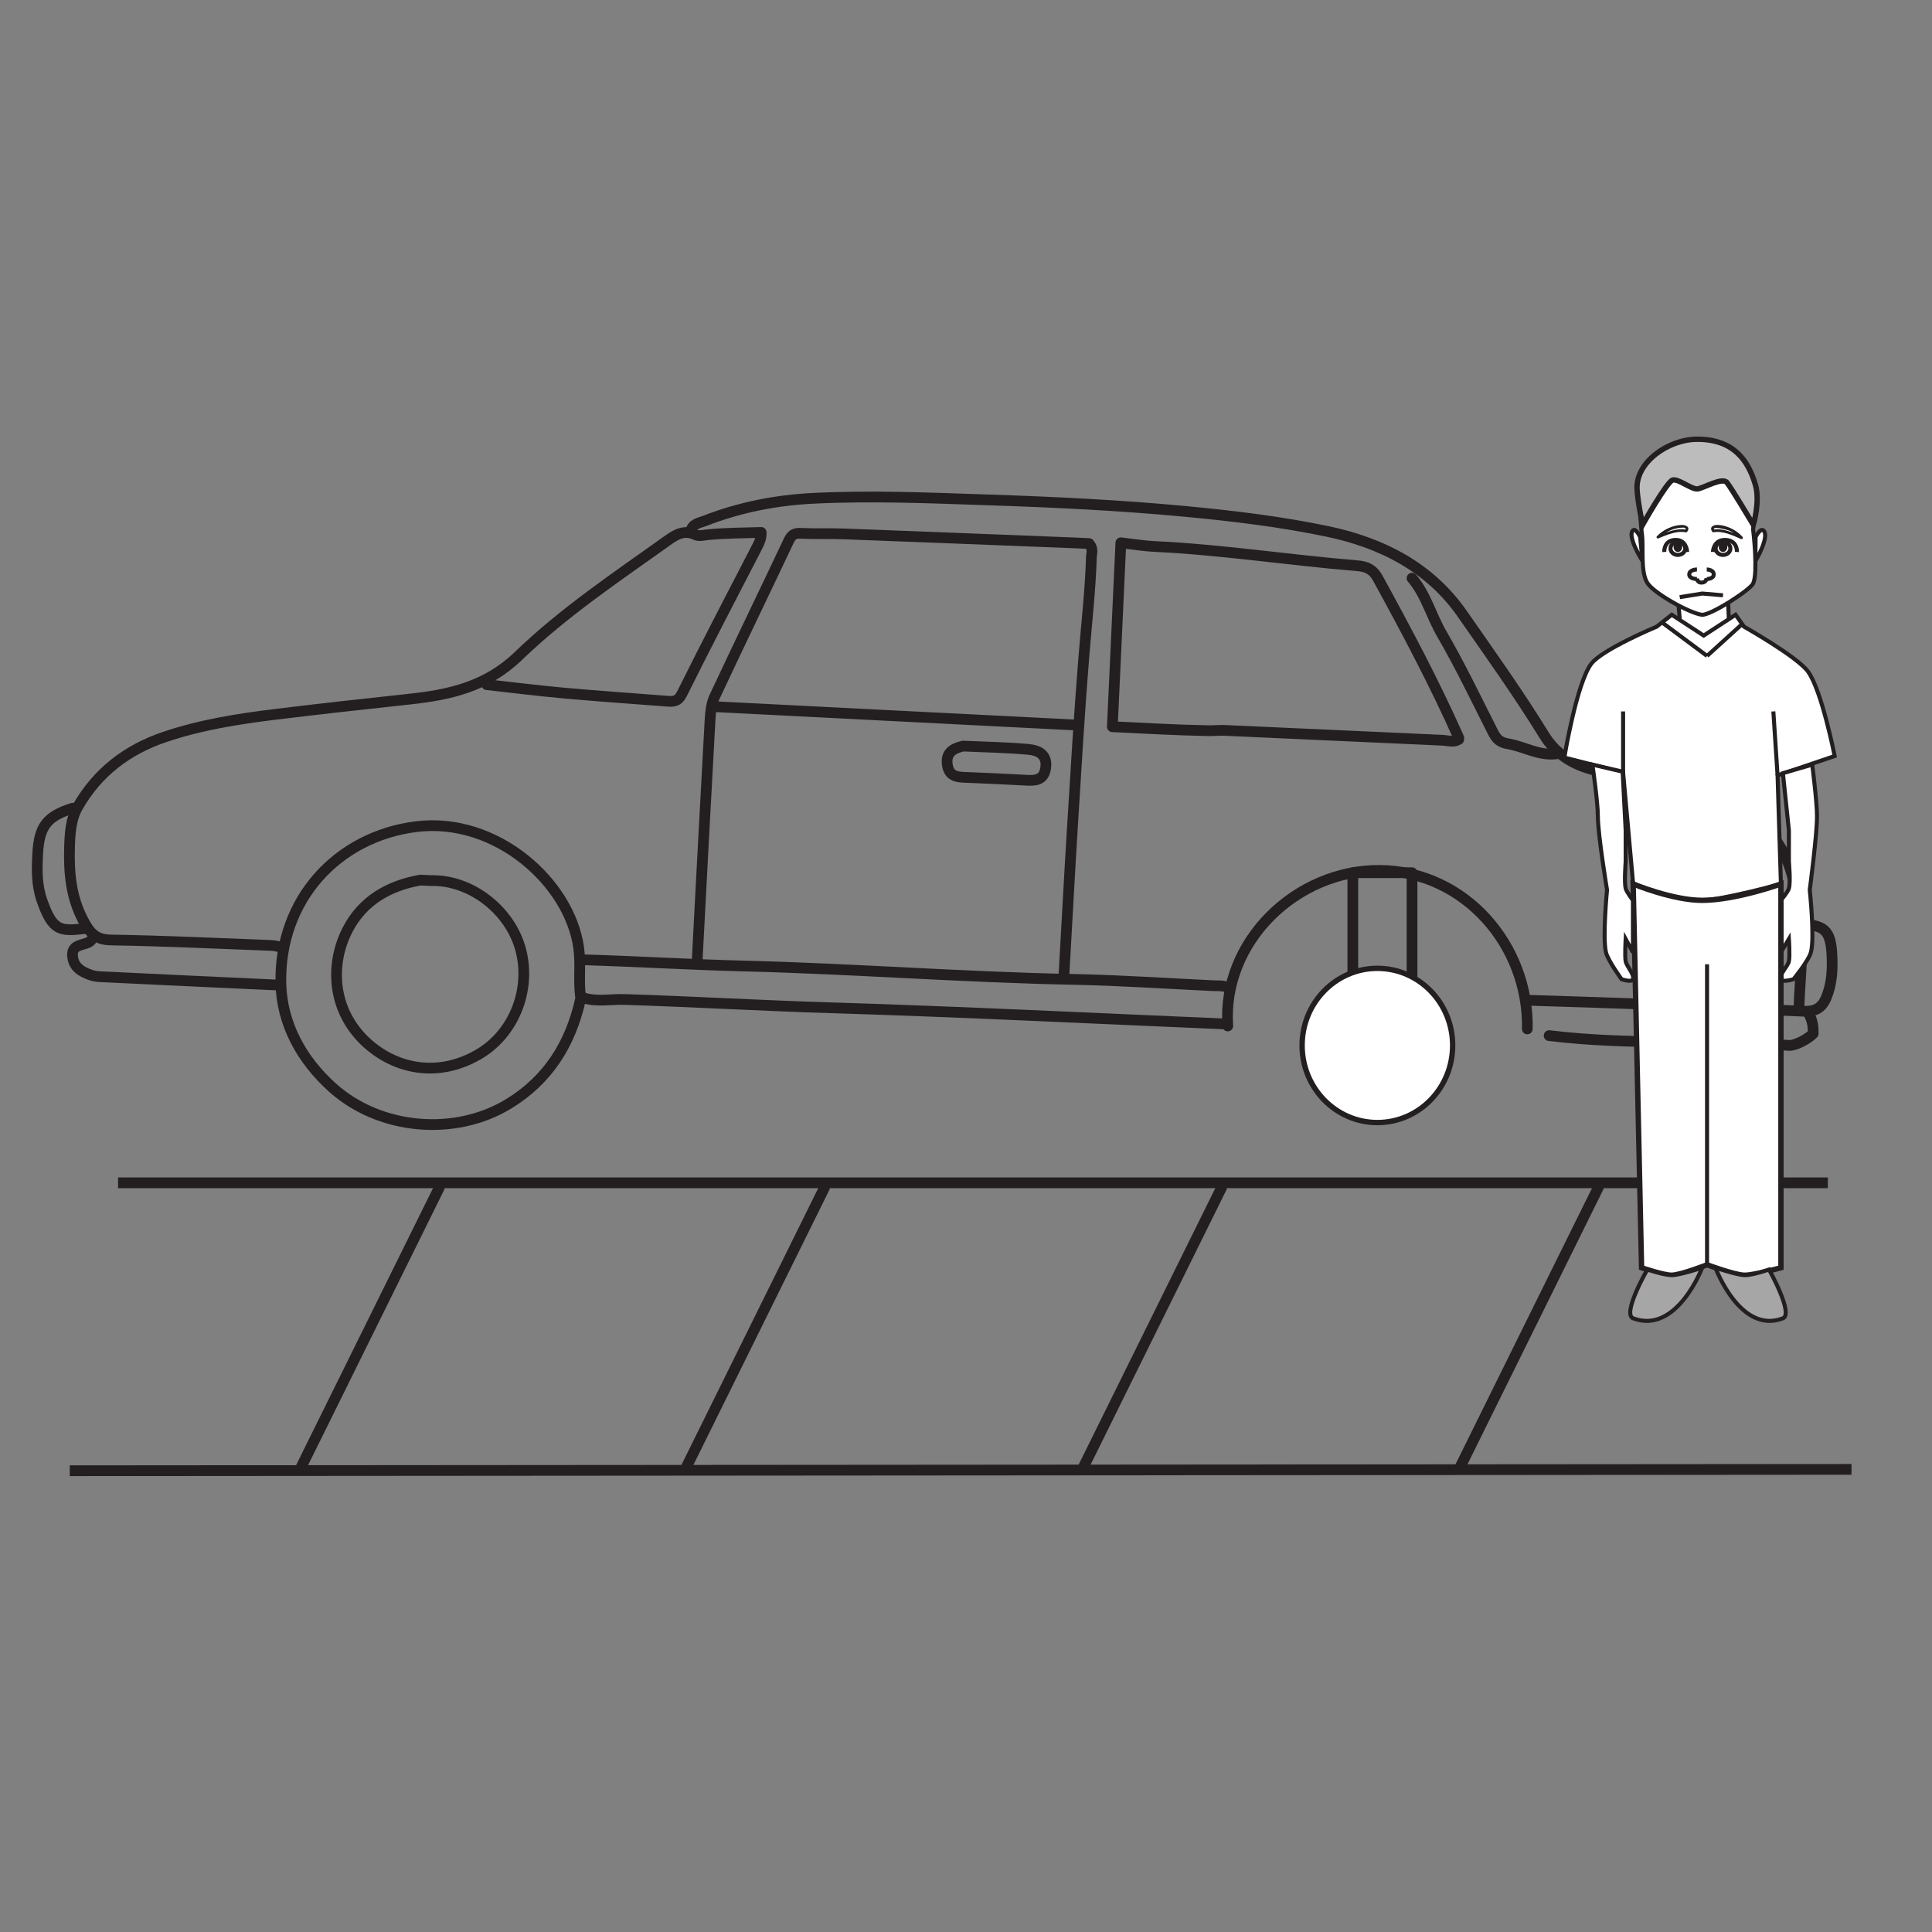 <?xml version="1.0" encoding="UTF-8"?>
<svg xmlns="http://www.w3.org/2000/svg" xmlns:xlink="http://www.w3.org/1999/xlink" width="360pt" height="360pt" viewBox="0 0 360 360" version="1.1">
<rect x="0" y="0" width="360" height="360" fill="#808080" stroke="none"/>
<g id="surface1">
<path style="fill:none;stroke-width:2;stroke-linecap:butt;stroke-linejoin:miter;stroke:rgb(13.73%,12.16%,12.549%);stroke-opacity:1;stroke-miterlimit:4;" d="M 0 0.001 L -26.223 -53.046 " transform="matrix(1,0,0,-1,297.957,221.001)"/>
<path style="fill:none;stroke-width:2;stroke-linecap:butt;stroke-linejoin:miter;stroke:rgb(13.73%,12.16%,12.549%);stroke-opacity:1;stroke-miterlimit:4;" d="M 0 -0 L 318.594 -0 " transform="matrix(1,0,0,-1,22,220.398)"/>
<path style="fill:none;stroke-width:2;stroke-linecap:round;stroke-linejoin:round;stroke:rgb(13.73%,12.16%,12.549%);stroke-opacity:1;stroke-miterlimit:10;" d="M -0.001 -0.001 C -4.521 10.183 -9.751 19.995 -15.095 29.757 C -16.017 31.44 -17.247 31.937 -18.997 32.077 C -31.595 33.104 -44.099 35.062 -56.735 35.655 C -58.669 35.745 -60.587 36.073 -62.97 36.343 C -63.505 24.749 -64.024 13.562 -64.556 2.069 C -58.915 1.808 -52.817 1.44 -46.712 1.331 C -45.728 1.312 -44.657 1.429 -43.646 1.386 C -30.122 0.792 -16.606 0.147 -3.079 -0.45 C -2.067 -0.493 -1.009 -0.907 -0.017 -0.306 " transform="matrix(1,0,0,-1,271.825,137.483)"/>
<path style="fill:none;stroke-width:2;stroke-linecap:round;stroke-linejoin:round;stroke:rgb(13.73%,12.16%,12.549%);stroke-opacity:1;stroke-miterlimit:10;" d="M -0.001 0 C 0.144 5.289 0.897 10.656 0.269 15.856 C -0.458 21.828 -1.017 28.09 -5.478 32.984 C -9.388 37.277 -14.454 39.281 -19.833 40.613 C -25.841 42.098 -31.946 43.164 -37.978 44.582 C -41.927 45.516 -45.259 47.508 -47.466 51.102 C -52.235 58.856 -57.54 66.27 -62.731 73.727 C -68.724 82.332 -77.614 86.941 -87.876 89.086 C -96.72 90.934 -105.622 91.988 -114.606 92.832 C -126.685 93.965 -138.782 94.543 -150.892 94.949 C -161.774 95.313 -172.685 95.785 -183.575 95.254 C -190.548 94.914 -197.396 93.582 -203.938 91.02 C -204.927 90.637 -206.278 90.5 -206.489 89.027 " transform="matrix(1,0,0,-1,335.2,188.102)"/>
<path style="fill:none;stroke-width:2;stroke-linecap:round;stroke-linejoin:round;stroke:rgb(13.73%,12.16%,12.549%);stroke-opacity:1;stroke-miterlimit:10;" d="M -0.002 0.001 C 0.545 9.552 1.053 19.11 1.643 28.657 C 2.275 38.919 2.885 49.188 3.709 59.435 C 4.213 65.728 4.943 72.005 5.135 78.321 C 5.154 79.028 5.541 79.806 4.705 80.786 C 3.951 80.821 2.932 80.872 1.908 80.915 C -12.432 81.478 -26.771 82.052 -41.111 82.591 C -43.76 82.688 -46.412 82.563 -49.053 82.696 C -50.283 82.763 -50.787 82.321 -51.291 81.247 C -55.865 71.556 -60.549 61.915 -65.092 52.208 C -65.686 50.942 -65.838 49.407 -65.92 47.985 C -66.764 32.841 -67.553 17.696 -68.353 2.552 " transform="matrix(1,0,0,-1,198.232,182.071)"/>
<path style="fill:none;stroke-width:2;stroke-linecap:round;stroke-linejoin:round;stroke:rgb(13.73%,12.16%,12.549%);stroke-opacity:1;stroke-miterlimit:10;" d="M 0.002 -0.001 C -24.404 1.026 -48.807 2.257 -73.221 2.999 C -86.045 3.39 -98.85 4.14 -111.666 4.55 C -114.311 4.636 -116.986 4.022 -119.596 4.925 " transform="matrix(1,0,0,-1,228.092,190.788)"/>
<path style="fill:none;stroke-width:2;stroke-linecap:round;stroke-linejoin:round;stroke:rgb(13.73%,12.16%,12.549%);stroke-opacity:1;stroke-miterlimit:10;" d="M 0 -0.002 C 4.77 -0.525 9.523 -1.131 14.297 -1.561 C 20.688 -2.135 27.09 -2.58 33.481 -3.072 C 34.691 -3.17 35.609 -3.221 36.359 -1.709 C 40.938 7.506 45.695 16.639 50.422 25.779 C 50.824 26.561 51.156 27.318 51.125 28.365 C 47.863 28.256 44.594 28.264 41.352 27.963 C 40.523 27.885 39.523 27.619 38.918 27.912 C 36.805 28.955 35.191 27.943 33.66 26.85 C 24.133 20.045 14.324 13.482 5.918 5.377 C -0.07 -0.404 -6.934 -1.896 -14.488 -2.705 C -22.793 -3.592 -31.09 -4.518 -39.379 -5.529 C -46.379 -6.385 -53.34 -7.482 -60.055 -9.756 C -67.035 -12.115 -72.547 -16.342 -76.227 -22.771 C -77.547 -25.08 -77.68 -27.779 -77.754 -30.33 C -77.887 -35.014 -77.508 -39.603 -75.187 -43.955 C -73.953 -46.271 -72.898 -47.525 -70.059 -47.576 C -60.086 -47.74 -50.117 -48.213 -40.148 -48.592 C -39.437 -48.619 -38.734 -48.846 -38.027 -48.982 " transform="matrix(1,0,0,-1,90.711,127.576)"/>
<path style="fill:none;stroke-width:2;stroke-linecap:round;stroke-linejoin:round;stroke:rgb(13.73%,12.16%,12.549%);stroke-opacity:1;stroke-miterlimit:10;" d="M 0.001 -0.001 C -1.073 15.804 12.817 29.124 28.341 28.991 C 44.22 28.854 56.145 14.964 55.817 -0.548 " transform="matrix(1,0,0,-1,228.773,191.175)"/>
<path style="fill:none;stroke-width:2;stroke-linecap:round;stroke-linejoin:round;stroke:rgb(13.73%,12.16%,12.549%);stroke-opacity:1;stroke-miterlimit:10;" d="M -0.002 0 C -1.842 -8.332 -6.033 -15.051 -13.439 -19.551 C -23.396 -25.609 -37.322 -24.41 -46.096 -16.617 C -52.143 -11.254 -55.67 -4.437 -55.838 2.91 C -56.189 18.508 -45.334 30.281 -30.635 32.121 C -15.658 33.992 -1.998 21.625 -0.342 9.516 C 0.084 6.391 -0.42 3.356 0.014 0.305 " transform="matrix(1,0,0,-1,108.178,186.156)"/>
<path style="fill:none;stroke-width:2;stroke-linecap:round;stroke-linejoin:round;stroke:rgb(13.73%,12.16%,12.549%);stroke-opacity:1;stroke-miterlimit:10;" d="M -0.001 0.002 C -22.563 1.146 -45.138 2.291 -67.7 3.439 " transform="matrix(1,0,0,-1,200.712,135.111)"/>
<path style="fill:none;stroke-width:2;stroke-linecap:round;stroke-linejoin:round;stroke:rgb(13.73%,12.16%,12.549%);stroke-opacity:1;stroke-miterlimit:10;" d="M 0.002 0.001 C -0.959 0.536 -2.018 0.392 -3.037 0.438 C -11.682 0.852 -20.318 1.438 -28.967 1.61 C -49.428 2.005 -69.842 3.587 -90.291 4.102 C -100.268 4.352 -110.225 4.954 -120.193 5.259 " transform="matrix(1,0,0,-1,229.014,184.106)"/>
<path style="fill:none;stroke-width:2;stroke-linecap:round;stroke-linejoin:round;stroke:rgb(13.73%,12.16%,12.549%);stroke-opacity:1;stroke-miterlimit:10;" d="M 0 0.001 C 0.859 -1.604 0.859 -2.702 0.859 -3.804 C -0.238 -4.901 -2.438 -6.003 -3.539 -6.003 C -18.938 -4.901 -33.238 -6.003 -48.34 -4.175 " transform="matrix(1,0,0,-1,337,188.798)"/>
<path style="fill:none;stroke-width:2;stroke-linecap:round;stroke-linejoin:round;stroke:rgb(13.73%,12.16%,12.549%);stroke-opacity:1;stroke-miterlimit:10;" d="M -0 0.001 C 4.395 -0.202 5.367 -1.366 5.461 -6.979 C 5.492 -9.253 5.266 -11.468 4.348 -13.683 C 3.473 -15.796 2.027 -16.269 0.168 -16.19 C -8.883 -15.811 -17.93 -15.335 -26.98 -14.968 C -34.91 -14.647 -42.848 -14.425 -50.781 -14.159 " transform="matrix(1,0,0,-1,335.934,172.239)"/>
<path style="fill:none;stroke-width:2;stroke-linecap:round;stroke-linejoin:round;stroke:rgb(13.73%,12.16%,12.549%);stroke-opacity:1;stroke-miterlimit:10;" d="M -0.001 -0 C -0.106 -0.098 -0.2 -0.215 -0.321 -0.289 C -1.513 -1 -3.63 -0.711 -3.466 -2.895 C -3.313 -4.945 -1.884 -5.856 -0.017 -6.488 C 0.937 -6.813 1.831 -6.785 2.741 -6.832 C 13.413 -7.356 24.089 -7.84 34.769 -8.336 " transform="matrix(1,0,0,-1,16.981,175.211)"/>
<path style="fill:none;stroke-width:2;stroke-linecap:round;stroke-linejoin:round;stroke:rgb(13.73%,12.16%,12.549%);stroke-opacity:1;stroke-miterlimit:10;" d="M 0.001 -0.001 C 2.599 -3.056 3.567 -6.985 5.552 -10.396 C 9.028 -16.38 12.013 -22.653 15.149 -28.833 C 15.747 -29.997 16.419 -30.606 17.821 -30.845 C 20.868 -31.353 23.657 -33.142 26.911 -32.728 " transform="matrix(1,0,0,-1,263.112,107.737)"/>
<path style="fill:none;stroke-width:2;stroke-linecap:round;stroke-linejoin:round;stroke:rgb(13.73%,12.16%,12.549%);stroke-opacity:1;stroke-miterlimit:10;" d="M -0 0.001 C -4.84 -1.522 -6.246 -3.394 -6.516 -8.562 C -6.668 -11.476 -6.715 -14.323 -5.723 -17.175 C -3.719 -22.937 -2.301 -22.956 2.328 -22.421 " transform="matrix(1,0,0,-1,13.535,150.599)"/>
<path style="fill:none;stroke-width:2;stroke-linecap:round;stroke-linejoin:round;stroke:rgb(13.73%,12.16%,12.549%);stroke-opacity:1;stroke-miterlimit:10;" d="M 0.002 -0.002 C -1.865 -0.439 -3.268 -1.26 -2.912 -3.533 C -2.557 -5.869 -0.779 -5.787 0.951 -5.857 C 4.51 -6.002 8.072 -6.15 11.627 -6.357 C 13.455 -6.467 15.072 -6.42 15.408 -4.076 C 15.764 -1.576 14.045 -0.787 12.193 -0.619 C 8.248 -0.26 4.271 -0.197 0.303 -0.014 " transform="matrix(1,0,0,-1,179.44,139.018)"/>
<path style="fill:none;stroke-width:2;stroke-linecap:round;stroke-linejoin:round;stroke:rgb(13.73%,12.16%,12.549%);stroke-opacity:1;stroke-miterlimit:10;" d="M -0.001 0.001 C -5.868 -1.054 -10.712 -3.8 -13.521 -9.179 C -16.95 -15.737 -16.47 -24.46 -9.931 -30.374 C -4.696 -35.108 3.058 -36.921 10.702 -32.565 C 17.354 -28.772 20.663 -20.565 18.722 -13.073 C 16.796 -5.655 9.487 0.013 2.136 -0.097 C 1.522 -0.104 0.917 -0.042 0.308 -0.015 " transform="matrix(1,0,0,-1,78.329,163.989)"/>
<path style=" stroke:none;fill-rule:nonzero;fill:rgb(100%,100%,100%);fill-opacity:1;" d="M 322.145 121.699 L 312.773 121.699 L 312.773 112.727 L 322.145 112.727 Z M 322.145 121.699 "/>
<path style="fill-rule:nonzero;fill:rgb(100%,100%,100%);fill-opacity:1;stroke-width:0.75;stroke-linecap:butt;stroke-linejoin:miter;stroke:rgb(13.73%,12.16%,12.549%);stroke-opacity:1;stroke-miterlimit:4;" d="M 0.002 0.001 C 0.002 0.001 -10.189 -4.257 -12.197 -6.933 C -14.932 -10.558 -17.209 -24.39 -17.209 -24.39 L -6.256 -27.163 L -4.385 -47.948 C -4.385 -47.948 2.502 -51.015 8.447 -50.995 C 11.912 -50.987 23.15 -47.948 23.15 -47.948 L 22.525 -27.714 L 33.166 -24.108 C 33.166 -24.108 30.728 -11.729 28.158 -8.312 C 26.057 -5.522 16.271 0.001 16.271 0.001 L 14.701 2.216 L 8.764 -1.663 L 2.814 2.216 Z M 0.002 0.001 " transform="matrix(1,0,0,-1,308.697,116.767)"/>
<path style=" stroke:none;fill-rule:nonzero;fill:rgb(100%,100%,100%);fill-opacity:1;" d="M 331.828 182.457 C 331.484 181.598 333.141 180.051 333.336 179.133 C 333.551 178.117 333.336 174.961 333.336 174.961 L 331.828 177.465 L 331.828 167.762 C 331.828 167.762 333.141 166.234 333.336 165.547 C 333.68 164.379 333.336 160.559 333.336 160.559 L 333.336 154.734 L 332.219 144.074 L 337.684 142.48 C 337.684 142.48 338.578 149.434 338.574 152.121 C 338.574 155.574 337.219 165.824 337.219 165.824 C 337.219 165.824 338.18 174.719 337.434 177.465 C 337.016 179 334.195 182.457 334.195 182.457 C 334.195 182.457 332.098 183.129 331.828 182.457 "/>
<path style="fill:none;stroke-width:0.75;stroke-linecap:butt;stroke-linejoin:miter;stroke:rgb(13.73%,12.16%,12.549%);stroke-opacity:1;stroke-miterlimit:4;" d="M 0.001 -0 C -0.343 0.859 1.314 2.406 1.509 3.324 C 1.724 4.34 1.509 7.496 1.509 7.496 L 0.001 4.992 L 0.001 14.695 C 0.001 14.695 1.314 16.223 1.509 16.91 C 1.853 18.078 1.509 21.898 1.509 21.898 L 1.509 27.723 L 0.392 38.383 L 5.856 39.977 C 5.856 39.977 6.751 33.023 6.747 30.336 C 6.747 26.883 5.392 16.633 5.392 16.633 C 5.392 16.633 6.353 7.738 5.606 4.992 C 5.189 3.457 2.368 -0 2.368 -0 C 2.368 -0 0.271 -0.672 0.001 -0 Z M 0.001 -0 " transform="matrix(1,0,0,-1,331.827,182.457)"/>
<path style=" stroke:none;fill-rule:nonzero;fill:rgb(100%,100%,100%);fill-opacity:1;" d="M 305.883 236.223 L 304.316 164.715 C 304.316 164.715 311.668 167.762 317.148 167.762 C 323.398 167.762 331.852 164.715 331.852 164.715 L 331.852 236.223 C 331.852 236.223 326.73 237.676 324.969 237.613 C 323.16 237.543 318.086 235.672 318.086 235.672 C 318.086 235.672 313.246 237.574 311.512 237.613 C 310.047 237.645 305.883 236.223 305.883 236.223 "/>
<path style="fill:none;stroke-width:1;stroke-linecap:butt;stroke-linejoin:miter;stroke:rgb(13.73%,12.16%,12.549%);stroke-opacity:1;stroke-miterlimit:10;" d="M 0.002 0.001 L -1.564 71.509 C -1.564 71.509 5.787 68.462 11.268 68.462 C 17.518 68.462 25.971 71.509 25.971 71.509 L 25.971 0.001 C 25.971 0.001 20.85 -1.452 19.088 -1.39 C 17.279 -1.319 12.205 0.552 12.205 0.552 C 12.205 0.552 7.365 -1.351 5.631 -1.39 C 4.166 -1.421 0.002 0.001 0.002 0.001 Z M 0.002 0.001 " transform="matrix(1,0,0,-1,305.881,236.224)"/>
<path style="fill:none;stroke-width:0.75;stroke-linecap:butt;stroke-linejoin:miter;stroke:rgb(13.73%,12.16%,12.549%);stroke-opacity:1;stroke-miterlimit:4;" d="M 0.001 -0.001 L 0.001 55.987 " transform="matrix(1,0,0,-1,318.085,235.671)"/>
<path style=" stroke:none;fill-rule:nonzero;fill:rgb(100%,100%,100%);fill-opacity:1;" d="M 305.957 99.598 C 305.629 97.102 305.379 91.992 305.957 89.535 C 306.621 86.762 311.703 82.344 316.707 82.414 C 321.715 82.5 326.227 85.871 326.676 89.844 C 326.941 92.285 326.676 98.738 326.676 98.738 C 326.676 98.738 327.629 106.617 326.676 108.719 C 326.113 109.949 318.598 114.773 317.086 114.551 C 314.699 114.195 308.246 110.57 306.996 108.676 C 305.613 106.59 306.281 102.023 305.957 99.598 "/>
<path style="fill:none;stroke-width:0.75;stroke-linecap:butt;stroke-linejoin:miter;stroke:rgb(13.73%,12.16%,12.549%);stroke-opacity:1;stroke-miterlimit:4;" d="M 0 0 C -0.328 2.496 -0.578 7.606 0 10.063 C 0.664 12.836 5.746 17.254 10.75 17.184 C 15.758 17.098 20.27 13.727 20.719 9.754 C 20.984 7.313 20.719 0.859 20.719 0.859 C 20.719 0.859 21.672 -7.019 20.719 -9.121 C 20.156 -10.352 12.641 -15.176 11.129 -14.953 C 8.742 -14.598 2.289 -10.973 1.039 -9.078 C -0.344 -6.992 0.324 -2.426 0 0 Z M 0 0 " transform="matrix(1,0,0,-1,305.957,99.598)"/>
<path style=" stroke:none;fill-rule:nonzero;fill:rgb(100%,100%,100%);fill-opacity:1;" d="M 304.273 182.457 C 304.586 181.598 303.098 180.051 302.918 179.133 C 302.73 178.117 302.918 174.961 302.918 174.961 L 304.273 177.465 L 304.273 167.762 C 304.273 167.762 303.105 166.234 302.918 165.547 C 302.621 164.379 302.918 160.559 302.918 160.559 L 302.918 154.734 L 302.355 143.789 L 296.723 142.48 C 296.723 142.48 297.738 149.422 297.738 152.105 C 297.746 155.559 299.445 165.824 299.445 165.824 C 299.445 165.824 298.582 174.719 299.25 177.465 C 299.625 179 302.148 182.457 302.148 182.457 C 302.148 182.457 304.031 183.129 304.273 182.457 "/>
<path style="fill:none;stroke-width:0.75;stroke-linecap:butt;stroke-linejoin:miter;stroke:rgb(13.73%,12.16%,12.549%);stroke-opacity:1;stroke-miterlimit:4;" d="M 0.002 -0 C 0.314 0.859 -1.174 2.406 -1.354 3.324 C -1.541 4.34 -1.354 7.496 -1.354 7.496 L 0.002 4.992 L 0.002 14.695 C 0.002 14.695 -1.166 16.223 -1.354 16.91 C -1.65 18.078 -1.354 21.898 -1.354 21.898 L -1.354 27.723 L -1.916 38.668 L -7.549 39.977 C -7.549 39.977 -6.533 33.035 -6.533 30.352 C -6.525 26.898 -4.826 16.633 -4.826 16.633 C -4.826 16.633 -5.689 7.738 -5.021 4.992 C -4.646 3.457 -2.123 -0 -2.123 -0 C -2.123 -0 -0.24 -0.672 0.002 -0 Z M 0.002 -0 " transform="matrix(1,0,0,-1,304.272,182.457)"/>
<path style="fill:none;stroke-width:0.75;stroke-linecap:butt;stroke-linejoin:miter;stroke:rgb(13.73%,12.16%,12.549%);stroke-opacity:1;stroke-miterlimit:4;" d="M 0 -0.001 L 0.125 -2.993 " transform="matrix(1,0,0,-1,322.019,112.378)"/>
<path style="fill:none;stroke-width:0.75;stroke-linecap:butt;stroke-linejoin:miter;stroke:rgb(13.73%,12.16%,12.549%);stroke-opacity:1;stroke-miterlimit:4;" d="M 0.001 0.001 L 0.224 -2.644 " transform="matrix(1,0,0,-1,312.772,112.728)"/>
<path style=" stroke:none;fill-rule:nonzero;fill:rgb(65.492%,64.864%,65.019%);fill-opacity:1;" d="M 304.316 245.652 C 302.18 244.848 306.953 236.559 306.953 236.559 C 306.953 236.559 310.047 237.609 311.508 237.609 C 312.98 237.609 317.176 236.223 317.176 236.223 C 317.176 236.223 312.449 248.695 304.316 245.652 "/>
<path style="fill:none;stroke-width:0.75;stroke-linecap:butt;stroke-linejoin:miter;stroke:rgb(13.73%,12.16%,12.549%);stroke-opacity:1;stroke-miterlimit:4;" d="M 0.002 0.001 C -2.135 0.806 2.639 9.095 2.639 9.095 C 2.639 9.095 5.732 8.044 7.193 8.044 C 8.666 8.044 12.861 9.431 12.861 9.431 C 12.861 9.431 8.135 -3.042 0.002 0.001 Z M 0.002 0.001 " transform="matrix(1,0,0,-1,304.315,245.653)"/>
<path style=" stroke:none;fill-rule:nonzero;fill:rgb(65.492%,64.864%,65.019%);fill-opacity:1;" d="M 332.211 245.652 C 334.289 244.848 329.633 236.559 329.633 236.559 C 329.633 236.559 326.605 237.609 325.18 237.609 C 323.746 237.609 319.648 236.223 319.648 236.223 C 319.648 236.223 324.262 248.695 332.211 245.652 "/>
<path style="fill:none;stroke-width:0.75;stroke-linecap:butt;stroke-linejoin:miter;stroke:rgb(13.73%,12.16%,12.549%);stroke-opacity:1;stroke-miterlimit:4;" d="M 0.002 0.001 C 2.08 0.806 -2.576 9.095 -2.576 9.095 C -2.576 9.095 -5.604 8.044 -7.029 8.044 C -8.463 8.044 -12.561 9.431 -12.561 9.431 C -12.561 9.431 -7.947 -3.042 0.002 0.001 Z M 0.002 0.001 " transform="matrix(1,0,0,-1,332.209,245.653)"/>
<path style="fill:none;stroke-width:0.75;stroke-linecap:butt;stroke-linejoin:miter;stroke:rgb(13.73%,12.16%,12.549%);stroke-opacity:1;stroke-miterlimit:4;" d="M 0.002 -0.001 L 8.393 -6.243 " transform="matrix(1,0,0,-1,309.693,115.98)"/>
<path style="fill:none;stroke-width:0.75;stroke-linecap:butt;stroke-linejoin:miter;stroke:rgb(13.73%,12.16%,12.549%);stroke-opacity:1;stroke-miterlimit:4;" d="M 0.001 -0.001 L 6.54 5.937 " transform="matrix(1,0,0,-1,318.085,122.222)"/>
<path style="fill:none;stroke-width:0.75;stroke-linecap:butt;stroke-linejoin:miter;stroke:rgb(13.73%,12.16%,12.549%);stroke-opacity:1;stroke-miterlimit:4;" d="M 0.001 0 L 0.001 11.367 " transform="matrix(1,0,0,-1,302.44,143.93)"/>
<path style="fill:none;stroke-width:0.75;stroke-linecap:butt;stroke-linejoin:miter;stroke:rgb(13.73%,12.16%,12.549%);stroke-opacity:1;stroke-miterlimit:4;" d="M 0.001 0.001 L -0.784 11.919 " transform="matrix(1,0,0,-1,331.222,144.481)"/>
<path style="fill-rule:nonzero;fill:rgb(100%,100%,100%);fill-opacity:1;stroke-width:0.75;stroke-linecap:butt;stroke-linejoin:miter;stroke:rgb(13.73%,12.16%,12.549%);stroke-opacity:1;stroke-miterlimit:4;" d="M 0.001 -0.001 C 0.001 -0.001 -0.776 1.64 -1.284 1.261 C -2.577 0.284 0.454 -4.513 0.454 -4.513 Z M 0.001 -0.001 " transform="matrix(1,0,0,-1,305.612,100.054)"/>
<path style="fill-rule:nonzero;fill:rgb(100%,100%,100%);fill-opacity:1;stroke-width:0.75;stroke-linecap:butt;stroke-linejoin:miter;stroke:rgb(13.73%,12.16%,12.549%);stroke-opacity:1;stroke-miterlimit:4;" d="M 0 -0.001 C 0 -0.001 0.844 1.64 1.395 1.261 C 2.797 0.284 -0.027 -4.513 -0.027 -4.513 Z M 0 -0.001 " transform="matrix(1,0,0,-1,327.129,100.054)"/>
<path style="fill:none;stroke-width:0.75;stroke-linecap:butt;stroke-linejoin:miter;stroke:rgb(13.73%,12.16%,12.549%);stroke-opacity:1;stroke-miterlimit:4;" d="M -0.001 0.002 C -0.001 0.002 -0.056 2.326 -2.231 2.244 C -4.407 2.166 -4.263 0.002 -4.263 0.002 " transform="matrix(1,0,0,-1,314.376,102.853)"/>
<path style="fill:none;stroke-width:0.75;stroke-linecap:butt;stroke-linejoin:miter;stroke:rgb(13.73%,12.16%,12.549%);stroke-opacity:1;stroke-miterlimit:4;" d="M 0 -0.002 C 0 -0.666 -0.617 -1.209 -1.379 -1.209 C -2.141 -1.209 -2.754 -0.666 -2.754 -0.002 C -2.754 0.67 -2.141 1.213 -1.379 1.213 C -0.617 1.213 0 0.67 0 -0.002 Z M 0 -0.002 " transform="matrix(1,0,0,-1,314.023,102.193)"/>
<path style=" stroke:none;fill-rule:nonzero;fill:rgb(13.73%,12.16%,12.549%);fill-opacity:1;" d="M 313.449 101.922 C 313.449 102.438 313.09 102.855 312.645 102.855 C 312.207 102.855 311.848 102.438 311.848 101.922 C 311.848 101.406 312.207 100.98 312.645 100.98 C 313.09 100.98 313.449 101.406 313.449 101.922 "/>
<path style="fill:none;stroke-width:0.75;stroke-linecap:butt;stroke-linejoin:miter;stroke:rgb(13.73%,12.16%,12.549%);stroke-opacity:1;stroke-miterlimit:4;" d="M -0.001 0.002 C -0.001 0.002 0.061 2.326 2.343 2.244 C 4.628 2.166 4.476 0.002 4.476 0.002 " transform="matrix(1,0,0,-1,319.177,102.853)"/>
<path style="fill:none;stroke-width:0.75;stroke-linecap:butt;stroke-linejoin:miter;stroke:rgb(13.73%,12.16%,12.549%);stroke-opacity:1;stroke-miterlimit:4;" d="M -0.001 -0.002 C -0.001 -0.666 0.62 -1.209 1.37 -1.209 C 2.136 -1.209 2.749 -0.666 2.749 -0.002 C 2.749 0.67 2.136 1.213 1.37 1.213 C 0.62 1.213 -0.001 0.67 -0.001 -0.002 Z M -0.001 -0.002 " transform="matrix(1,0,0,-1,319.685,102.193)"/>
<path style=" stroke:none;fill-rule:nonzero;fill:rgb(13.73%,12.16%,12.549%);fill-opacity:1;" d="M 320.258 101.922 C 320.258 102.438 320.617 102.855 321.059 102.855 C 321.504 102.855 321.855 102.438 321.855 101.922 C 321.855 101.406 321.504 100.98 321.059 100.98 C 320.617 100.98 320.258 101.406 320.258 101.922 "/>
<path style="fill:none;stroke-width:0.75;stroke-linecap:butt;stroke-linejoin:miter;stroke:rgb(13.73%,12.16%,12.549%);stroke-opacity:1;stroke-miterlimit:4;" d="M -0 0.001 L 4.195 0.673 L 8.062 0.345 " transform="matrix(1,0,0,-1,312.996,111.27)"/>
<path style="fill:none;stroke-width:0.75;stroke-linecap:butt;stroke-linejoin:miter;stroke:rgb(13.73%,12.16%,12.549%);stroke-opacity:1;stroke-miterlimit:4;" d="M 0 0.001 C 0 0.001 1.301 0.001 1.301 -0.925 C 1.301 -1.776 0 -1.776 0 -1.776 " transform="matrix(1,0,0,-1,318.027,106.118)"/>
<path style="fill:none;stroke-width:0.75;stroke-linecap:butt;stroke-linejoin:miter;stroke:rgb(13.73%,12.16%,12.549%);stroke-opacity:1;stroke-miterlimit:4;" d="M -0.001 0.001 C -0.001 0.001 -1.435 0.001 -1.435 -0.925 C -1.435 -1.776 -0.001 -1.776 -0.001 -1.776 " transform="matrix(1,0,0,-1,316.204,106.118)"/>
<path style="fill:none;stroke-width:0.75;stroke-linecap:butt;stroke-linejoin:miter;stroke:rgb(13.73%,12.16%,12.549%);stroke-opacity:1;stroke-miterlimit:4;" d="M -0 0.001 C -0 0.001 0.023 -0.808 -0.898 -0.839 C -1.746 -0.87 -1.777 -0.062 -1.777 -0.062 " transform="matrix(1,0,0,-1,317.981,107.72)"/>
<path style=" stroke:none;fill-rule:nonzero;fill:rgb(74.12%,73.648%,73.766%);fill-opacity:1;" d="M 316.355 91.094 C 315.199 91.27 312.711 89.109 311.641 89.465 C 310.578 89.82 306.07 97.785 306.07 97.785 C 306.07 97.785 305.148 93.465 305.039 91.117 C 304.801 86.129 310.859 81.871 316.203 81.848 C 323.02 81.82 325.758 85.773 327.098 90.352 C 328.008 93.457 326.707 97.785 326.707 97.785 C 326.707 97.785 322.645 90.984 321.797 89.922 C 320.961 88.863 317.508 90.91 316.355 91.094 "/>
<path style="fill:none;stroke-width:1;stroke-linecap:butt;stroke-linejoin:miter;stroke:rgb(13.73%,12.16%,12.549%);stroke-opacity:1;stroke-miterlimit:4;" d="M 0.001 -0.001 C -1.155 -0.177 -3.644 1.983 -4.714 1.628 C -5.776 1.272 -10.284 -6.692 -10.284 -6.692 C -10.284 -6.692 -11.206 -2.372 -11.315 -0.024 C -11.554 4.964 -5.495 9.222 -0.151 9.245 C 6.665 9.272 9.403 5.319 10.743 0.741 C 11.653 -2.364 10.353 -6.692 10.353 -6.692 C 10.353 -6.692 6.29 0.108 5.442 1.171 C 4.606 2.23 1.153 0.183 0.001 -0.001 Z M 0.001 -0.001 " transform="matrix(1,0,0,-1,316.354,91.093)"/>
<path style=" stroke:none;fill-rule:nonzero;fill:rgb(13.73%,12.16%,12.549%);fill-opacity:1;" d="M 314.352 99.113 C 315.055 98.223 314.152 97.805 313.371 97.816 C 311.73 97.844 309.891 98.699 308.738 99.926 C 308.566 100.109 308.773 100.41 308.992 100.324 C 310.574 99.684 312.41 98.848 314.125 99.195 C 314.426 99.254 314.523 98.766 314.223 98.707 C 312.414 98.344 310.508 99.184 308.836 99.855 C 308.922 99.988 309.004 100.121 309.09 100.254 C 309.715 99.59 310.547 99.121 311.359 98.773 C 312.082 98.469 312.867 98.32 313.637 98.309 C 314.004 98.301 314.238 98.477 313.996 98.789 C 313.801 99.035 314.156 99.359 314.352 99.113 "/>
<path style=" stroke:none;fill-rule:nonzero;fill:rgb(13.73%,12.16%,12.549%);fill-opacity:1;" d="M 319.449 98.793 C 318.762 97.852 321.945 98.758 322.219 98.867 C 323.008 99.211 323.793 99.742 324.371 100.406 C 324.465 100.266 324.551 100.133 324.641 99.992 C 322.98 99.277 321.078 98.363 319.242 98.688 C 318.941 98.742 318.965 99.234 319.266 99.184 C 321.023 98.871 322.84 99.75 324.422 100.438 C 324.68 100.555 324.871 100.238 324.688 100.031 C 323.562 98.758 321.715 97.859 320.051 97.809 C 319.285 97.785 318.422 98.207 319.055 99.074 C 319.242 99.324 319.633 99.047 319.449 98.793 "/>
<path style="fill:none;stroke-width:2;stroke-linecap:round;stroke-linejoin:round;stroke:rgb(13.73%,12.16%,12.549%);stroke-opacity:1;stroke-miterlimit:10;" d="M 263.113 165.199 L 252.078 165.199 L 252.078 197.383 L 263.113 197.383 Z M 263.113 165.199 " transform="matrix(1,0,0,-1,0,360)"/>
<path style=" stroke:none;fill-rule:nonzero;fill:rgb(100%,100%,100%);fill-opacity:1;" d="M 270.68 194.801 C 270.68 202.738 264.402 209.172 256.656 209.172 C 248.91 209.172 242.629 202.738 242.629 194.801 C 242.629 186.867 248.91 180.434 256.656 180.434 C 264.402 180.434 270.68 186.867 270.68 194.801 "/>
<path style="fill:none;stroke-width:1;stroke-linecap:butt;stroke-linejoin:miter;stroke:rgb(13.73%,12.16%,12.549%);stroke-opacity:1;stroke-miterlimit:10;" d="M -0 0.001 C -0 -7.936 -6.277 -14.37 -14.023 -14.37 C -21.77 -14.37 -28.051 -7.936 -28.051 0.001 C -28.051 7.935 -21.77 14.368 -14.023 14.368 C -6.277 14.368 -0 7.935 -0 0.001 Z M -0 0.001 " transform="matrix(1,0,0,-1,270.68,194.802)"/>
<path style="fill:none;stroke-width:2;stroke-linecap:butt;stroke-linejoin:miter;stroke:rgb(13.73%,12.16%,12.549%);stroke-opacity:1;stroke-miterlimit:4;" d="M 0 0 L 332 0.25 " transform="matrix(1,0,0,-1,13,274.047)"/>
<path style="fill:none;stroke-width:2;stroke-linecap:butt;stroke-linejoin:miter;stroke:rgb(13.73%,12.16%,12.549%);stroke-opacity:1;stroke-miterlimit:4;" d="M 0 0.001 L -26.223 -53.046 " transform="matrix(1,0,0,-1,82,221.001)"/>
<path style="fill:none;stroke-width:2;stroke-linecap:butt;stroke-linejoin:miter;stroke:rgb(13.73%,12.16%,12.549%);stroke-opacity:1;stroke-miterlimit:4;" d="M -0 0.001 L -26.223 -53.046 " transform="matrix(1,0,0,-1,153.778,221.001)"/>
<path style="fill:none;stroke-width:2;stroke-linecap:butt;stroke-linejoin:miter;stroke:rgb(13.73%,12.16%,12.549%);stroke-opacity:1;stroke-miterlimit:4;" d="M 0.002 0.001 L -26.221 -53.046 " transform="matrix(1,0,0,-1,227.764,221.001)"/>
</g>
</svg>

